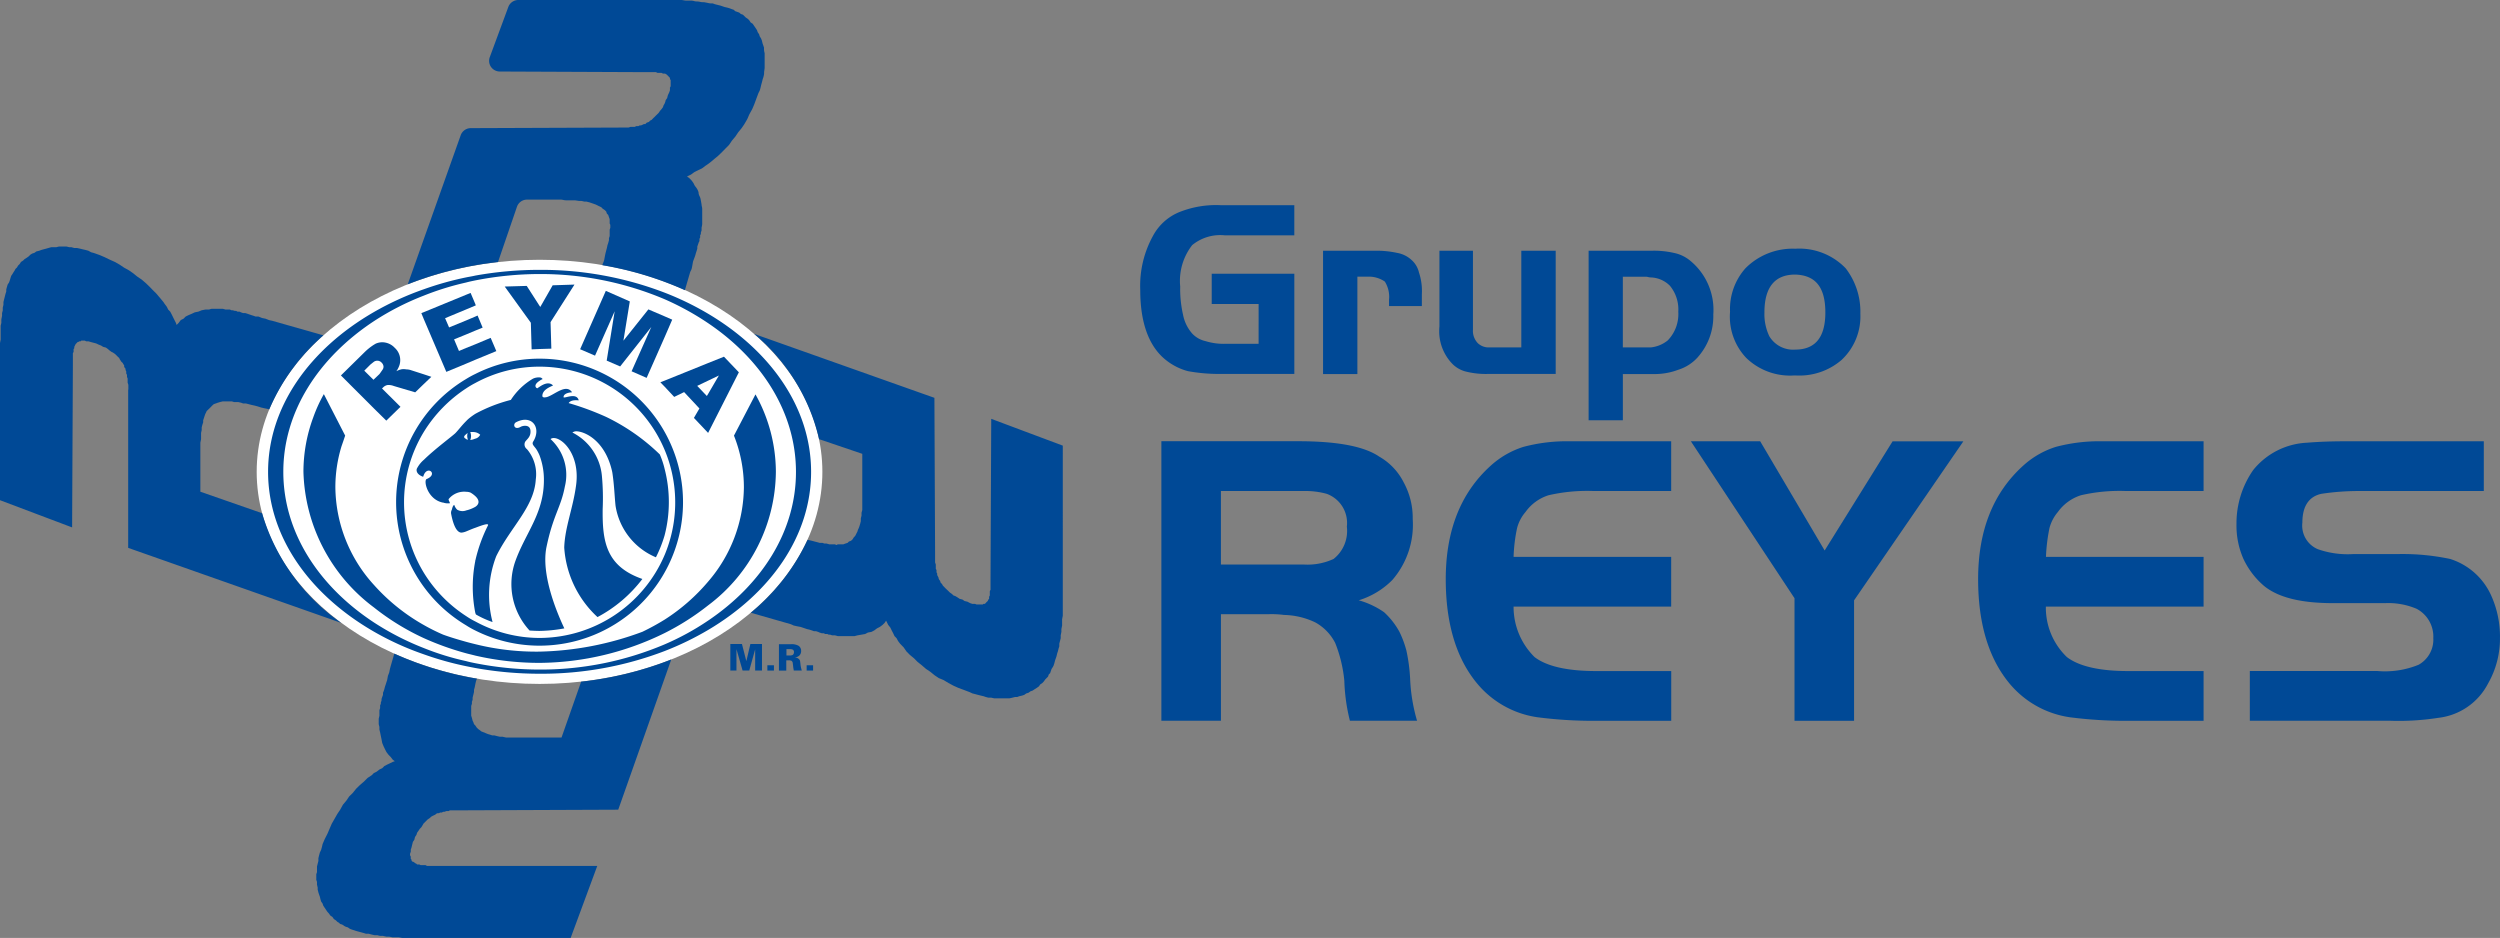 <svg id="Capa_2" data-name="Capa 2" xmlns="http://www.w3.org/2000/svg" width="204.383" height="76.677" viewBox="0 0 204.383 76.677">
  <rect x="0" y="0" width="204.383" height="76.677" fill="#808080" stroke="none"/>
  <g id="Layer_1" data-name="Layer 1" transform="translate(0 0)">
    <path id="Trazado_28" data-name="Trazado 28" d="M455.525,94.837a14.116,14.116,0,0,0,2.52.229h6.182V86.872h-6.754v2.477h3.833V92.6h-2.634a5.051,5.051,0,0,1-1.719-.221,2.1,2.1,0,0,1-1.079-.619,3.254,3.254,0,0,1-.749-1.55,9.472,9.472,0,0,1-.229-2.291,4.772,4.772,0,0,1,.978-3.383,3.608,3.608,0,0,1,2.683-.8h5.668V81.27h-6.008a8.086,8.086,0,0,0-3.435.582,4.289,4.289,0,0,0-2.12,1.942,8.445,8.445,0,0,0-1.032,4.413c0,2.741.737,4.69,2.171,5.779A4.892,4.892,0,0,0,455.525,94.837Z" transform="translate(-358.411 -64.495)" fill="#004996"/>
    <path id="Trazado_29" data-name="Trazado 29" d="M686.561,107.443a5.143,5.143,0,0,0,3.949,1.435h.058a5.285,5.285,0,0,0,3.783-1.261,4.866,4.866,0,0,0,1.542-3.783,5.8,5.8,0,0,0-1.2-3.715,5.262,5.262,0,0,0-4.128-1.6,5.437,5.437,0,0,0-4.068,1.6,5.023,5.023,0,0,0-1.257,3.554A4.9,4.9,0,0,0,686.561,107.443Zm4.006-6.811c1.662.052,2.464,1.032,2.464,3.1,0,2-.8,3.034-2.464,3.034a2.263,2.263,0,0,1-2.116-1.092,4.2,4.2,0,0,1-.4-1.942C688.049,101.661,688.906,100.632,690.567,100.632Z" transform="translate(-543.803 -78.185)" fill="#004996"/>
    <path id="Trazado_30" data-name="Trazado 30" d="M639.414,104.512a5.193,5.193,0,0,0-1.835-4.353,3.026,3.026,0,0,0-1.377-.679,7.408,7.408,0,0,0-1.891-.178H629.22v13.86h2.8v-3.781h2.464a5.441,5.441,0,0,0,2.064-.349,3.558,3.558,0,0,0,1.548-.972A5.051,5.051,0,0,0,639.414,104.512Zm-3.728,2.122a2.632,2.632,0,0,1-1.375.57h-2.293v-5.779h1.9c.116,0,.227.058.4.058a2.313,2.313,0,0,1,1.548.679,3.04,3.04,0,0,1,.685,2.124A3.08,3.08,0,0,1,635.687,106.634Z" transform="translate(-499.346 -78.802)" fill="#004996"/>
    <path id="Trazado_31" data-name="Trazado 31" d="M531.248,100.041a2.307,2.307,0,0,0-1.141-.559,7.936,7.936,0,0,0-1.948-.178H524.03v10.079h2.807v-7.959h.8a2.3,2.3,0,0,1,1.445.4,2.354,2.354,0,0,1,.343,1.492v.508h2.683v-.97a4.727,4.727,0,0,0-.235-1.771,1.959,1.959,0,0,0-.623-1.04Z" transform="translate(-415.867 -78.803)" fill="#004996"/>
    <path id="Trazado_32" data-name="Trazado 32" d="M571.214,108.594a2.38,2.38,0,0,0,1.146.619,6.811,6.811,0,0,0,1.775.178h5.5V99.32h-2.811v7.9h-2.578a1.286,1.286,0,0,1-.976-.343,1.445,1.445,0,0,1-.4-1.092V99.32H570.13v6.192A3.843,3.843,0,0,0,571.214,108.594Z" transform="translate(-452.452 -78.82)" fill="#004996"/>
    <path id="Trazado_33" data-name="Trazado 33" d="M906.631,187.321a5.485,5.485,0,0,0-3.325-2.921,18.855,18.855,0,0,0-4.233-.4h-3.666a7.373,7.373,0,0,1-2.923-.4,2.093,2.093,0,0,1-1.257-2.18c0-1.309.516-2.116,1.55-2.345a20.577,20.577,0,0,1,3.028-.229h10.254V174.78h-11.34c-1.373,0-2.4.058-3.1.116a6.007,6.007,0,0,0-4.411,2.233,7.606,7.606,0,0,0-1.368,4.409,6.735,6.735,0,0,0,.57,2.863,6.56,6.56,0,0,0,1.713,2.229c1.154.921,2.985,1.383,5.618,1.383h4.238a5.933,5.933,0,0,1,2.578.458,2.564,2.564,0,0,1,1.373,2.4,2.349,2.349,0,0,1-1.2,2.178,7.261,7.261,0,0,1-3.375.512H886.931v4.068h11.513a20.864,20.864,0,0,0,3.889-.239,5.24,5.24,0,0,0,4.07-2.8,7.387,7.387,0,0,0,.978-3.715,8.182,8.182,0,0,0-.751-3.558Z" transform="translate(-703 -138.704)" fill="#004996"/>
    <path id="Trazado_34" data-name="Trazado 34" d="M789.851,175.226a7.177,7.177,0,0,0-2.683,1.55c-2.46,2.231-3.668,5.323-3.668,9.272,0,3.612.859,6.475,2.578,8.537a7.879,7.879,0,0,0,4.931,2.747,35.139,35.139,0,0,0,4.566.289h6.357v-4.068H795.74c-2.347,0-4.01-.4-4.981-1.141a5.591,5.591,0,0,1-1.721-4.128h12.894v-4.064H789.046a14.551,14.551,0,0,1,.285-2.351,3.331,3.331,0,0,1,.685-1.315,3.7,3.7,0,0,1,1.893-1.375,14,14,0,0,1,3.668-.345h6.355v-4.066H793.69a13.848,13.848,0,0,0-3.839.458Z" transform="translate(-621.782 -138.692)" fill="#004996"/>
    <path id="Trazado_35" data-name="Trazado 35" d="M579,175.226a7.21,7.21,0,0,0-2.683,1.55c-2.462,2.231-3.662,5.323-3.662,9.272,0,3.612.857,6.475,2.578,8.537a7.85,7.85,0,0,0,4.923,2.745,35.189,35.189,0,0,0,4.582.291h6.351v-4.068h-6.13c-2.411,0-4.068-.4-5.04-1.141a5.759,5.759,0,0,1-1.719-4.128h12.884v-4.064H578.2a13.246,13.246,0,0,1,.285-2.351,3.259,3.259,0,0,1,.687-1.315,3.666,3.666,0,0,1,1.891-1.375,14.02,14.02,0,0,1,3.67-.345h6.351v-4.066h-8.244A13.829,13.829,0,0,0,579,175.226Z" transform="translate(-454.46 -138.692)" fill="#004996"/>
    <path id="Trazado_36" data-name="Trazado 36" d="M480.034,191.9a8.3,8.3,0,0,0-.572-1.544,6.165,6.165,0,0,0-1.261-1.606,6.875,6.875,0,0,0-2.064-.97,6.587,6.587,0,0,0,2.749-1.664,6.9,6.9,0,0,0,1.662-4.983,6.046,6.046,0,0,0-.733-2.983,5.045,5.045,0,0,0-2.006-2.118c-1.255-.857-3.49-1.257-6.636-1.257H460v22.853h4.869v-8.712h3.9a7.794,7.794,0,0,1,1.257.062,6.19,6.19,0,0,1,2.576.619,3.982,3.982,0,0,1,1.606,1.664,11.131,11.131,0,0,1,.749,3.1,15.22,15.22,0,0,0,.456,3.267h5.49a14.23,14.23,0,0,1-.566-3.439A14.261,14.261,0,0,0,480.034,191.9Zm-5.955-7.5a5.085,5.085,0,0,1-2.4.458h-6.811v-6.013h6.811a6.588,6.588,0,0,1,1.833.229,2.532,2.532,0,0,1,1.651,2.683A2.916,2.916,0,0,1,474.079,184.4Z" transform="translate(-365.054 -138.704)" fill="#004996"/>
    <path id="Trazado_37" data-name="Trazado 37" d="M680.657,183.709l-5.27-8.929H669.72l8.473,12.832v10.021h4.869v-9.85l8.935-13h-5.786Z" transform="translate(-531.486 -138.704)" fill="#004996"/>
    <path id="Trazado_38" data-name="Trazado 38" d="M310.254,256.552a.305.305,0,0,0-.149-.233.413.413,0,0,0-.272-.087v-.01a.619.619,0,0,0,.372-.171.514.514,0,0,0,.13-.367.487.487,0,0,0-.206-.413,1.125,1.125,0,0,0-.619-.132h-.989v2.157h.6v-.84h.246a.122.122,0,0,1,.062.012.19.19,0,0,1,.138.045.279.279,0,0,1,.085.171c0,.039.017.124.029.258s.039.244.052.353h.656a3.279,3.279,0,0,1-.1-.433,2.875,2.875,0,0,0-.037-.31Zm-.588-.547a.454.454,0,0,1-.223.056h-.308v-.52h.31a.493.493,0,0,1,.223.052.229.229,0,0,1,.081.206.26.26,0,0,1-.083.2Z" transform="translate(-244.84 -202.474)" fill="#004996"/>
    <rect id="Rectángulo_37" data-name="Rectángulo 37" width="0.526" height="0.433" transform="translate(65.946 54.388)" fill="#004996"/>
    <path id="Trazado_39" data-name="Trazado 39" d="M290.579,256.479l-.359-1.4h-.949v2.171h.5V255.5l.5,1.748h.547l.481-1.73v1.73h.559V255.08h-.949Z" transform="translate(-229.563 -202.43)" fill="#004996"/>
    <rect id="Rectángulo_38" data-name="Rectángulo 38" width="0.537" height="0.433" transform="translate(62.735 54.388)" fill="#004996"/>
    <path id="Trazado_40" data-name="Trazado 40" d="M124.8,137.566c12.741,0,23.117-7.781,23.117-17.338S137.531,102.89,124.8,102.89s-23.13,7.786-23.13,17.338,10.395,17.338,23.13,17.338" transform="translate(-80.685 -81.653)" fill="#fff" fill-rule="evenodd"/>
    <path id="Trazado_41" data-name="Trazado 41" d="M132.99,275.094v-.169l.058-.167.056-.235.058-.229.116-.169.056-.229.116-.171.056-.177.12-.171.109-.159.12-.122.109-.178.062-.114.109-.109.12-.12.107-.107.171-.114.122-.116.114-.064.114-.054.116-.054.056-.062.116-.052h.114l.114-.058h.132l.107-.058h.1l.175-.062h.171l.109-.058h.989l12.768-.052,4.335-12.279a28.647,28.647,0,0,1-7.367,1.812l-1.606,4.57h-4.524l-.291-.064h-.219l-.229-.052-.227-.058h-.171l-.178-.06-.167-.047-.175-.068-.109-.052-.171-.062-.12-.052-.058-.058-.165-.116-.12-.114-.114-.171-.116-.12-.058-.171-.056-.109-.058-.233-.058-.178v-.8l.058-.173v-.163l.058-.169v-.173l.056-.229.058-.233v-.177l.062-.223.054-.287.056-.233.072-.169a27.735,27.735,0,0,1-6.762-2.045l-.293,1.016-.062.229-.058.291-.107.281-.064.343-.058.177-.052.169-.062.173-.058.227-.058.171-.05.122v.169l-.064.173-.056.163v.124l-.058.169v.107l-.058.12v.229l-.058.171v.452l-.056.241v.45l.056.229v.213l.058.235.058.285.058.281.056.293.114.279.116.242.114.221.173.229.175.177.171.221.167.122-.167.056-.233.116-.229.107-.229.12-.171.173-.229.107-.227.177-.233.116-.167.171-.343.227-.291.291-.347.3-.293.287-.285.353-.287.281-.227.336-.287.343-.227.413-.229.339-.227.4-.229.4-.178.413-.171.4-.229.452-.171.4-.052.229-.064.231-.107.231-.064.231-.056.227v.227l-.058.225-.056.227v.464l-.058.171v.458l.058.169v.229l.056.233v.167l.058.233.056.171.064.178.052.223.056.175.116.167.056.171.116.171.114.173.116.171.114.118.114.167.171.116.122.175.165.107.12.12.114.066.116.107.171.052.171.118.114.058.171.052.171.12.171.064.171.052.171.058.229.062.171.047.229.062.171.056h.229l.233.064.229.052h.229l.227.058h.235l.279.062h.229l.291.058h.514l.285.05h13.751l2.176-5.889h-13.92l-.114-.064h-.4l-.12-.058H133.5l-.056-.062-.116-.052-.056-.058-.116-.064H133.1l-.056-.105v-.058l-.058-.064V275.5l-.058-.109v-.122Z" transform="translate(-99.406 -205.47)" fill="#004996"/>
    <path id="Trazado_42" data-name="Trazado 42" d="M10.479,109.337v12.948L27.9,128.421a16.678,16.678,0,0,1-6.473-8.968l-5.047-1.759v-4.008l.058-.287v-.516l.052-.227v-.227l.062-.231.058-.169v-.173l.058-.178.056-.171.058-.169.058-.109.052-.122.062-.062.171-.165.116-.116.114-.118.12-.109.165-.058.171-.062.171-.052.229-.056h.743l.178.056h.343l.229.052.169.062H20.1l.229.058.235.062.223.047.233.06.343.109.287.064.285.058.078.029a16.719,16.719,0,0,1,4.423-6.054l-4.159-1.187-.285-.062-.287-.114-.285-.058-.287-.116H20.9l-.171-.062-.165-.052-.171-.058-.178-.062-.171-.052h-.173l-.169-.058-.116-.058h-.171l-.114-.062H19.2l-.171-.052h-.114l-.114-.056h-.355l-.233-.064h-.919l-.219.064h-.291l-.291.056-.281.114-.291.058-.229.109-.285.12-.229.114-.171.173-.227.114-.173.229-.169.171-.058-.171-.116-.229-.114-.229-.111-.229-.122-.229-.165-.169-.114-.229-.171-.229-.116-.171-.285-.343-.291-.343-.287-.285-.285-.293-.291-.279-.339-.291-.343-.229-.347-.281-.343-.239-.4-.221-.345-.233-.4-.229-.4-.178-.462-.223-.4-.169-.452-.161-.233-.062-.221-.124-.237-.066-.227-.05-.235-.058L6.3,97.77H6.072l-.233-.064H5.668l-.229-.056H4.82l-.229.056H4.182l-.227.064-.178.052-.223.058-.178.05-.171.064-.229.056-.171.12-.171.052-.171.109-.114.12-.171.122-.171.107-.116.114-.178.116-.107.171-.12.116-.109.175-.114.107-.058.116-.114.178-.064.107-.114.171-.058.182-.052.175-.062.175-.116.173-.05.169-.064.229v.171l-.058.178-.056.223-.058.229-.058.233v.229l-.056.227v.229l-.058.217v.223l-.058.293v.287l-.056.229v1.137l-.058.3v12.828l5.9,2.227.062-13.21v-1.032l.058-.107v-.231l.056-.062v-.12l.054-.107.062-.124.052-.05.056-.058.064-.062h.056l.058-.052h.114l.058-.056h.287l.114.056h.18l.171.052.229.062.227.058.235.109.171.064.167.107.233.062.165.12.12.107.171.124.109.05.178.12.114.109.116.118.114.109.056.116.116.178.114.107.058.116.058.058v.12l.056.114.058.056v.109l.058.12v.171l.062.109v.175l.052.116v.343l.058.178v.4Z" transform="translate(0 -77.495)" fill="#004996"/>
    <path id="Trazado_43" data-name="Trazado 43" d="M184.886,155.777a16.628,16.628,0,0,0-4.388-3.069,22.893,22.893,0,0,0-3.067-1.131c.114-.153.3-.268.826-.223-.173-.66-1.1-.159-1.238-.246-.023-.206.206-.382.694-.413-.493-.739-1.424.206-2.064.392-.114.023-.365.076-.365-.1,0-.514.679-.749.873-.85-.343-.349-.826-.08-1.09.1-.093.058-.161.107-.19.13-.1,0-.382-.256.19-.619a1.059,1.059,0,0,1,.239-.132.289.289,0,0,0-.239-.136,1.127,1.127,0,0,0-.549.1,5.477,5.477,0,0,0-1.81,1.738,12.552,12.552,0,0,0-2.89,1.129,4.954,4.954,0,0,0-.479.341,2.229,2.229,0,0,0-.275.252c-.367.363-.663.764-.885.989s-1.7,1.317-2.572,2.176a2.382,2.382,0,0,0-.588.743s-.159.413.52.656a1.54,1.54,0,0,1,.068-.188c.349-.743,1.154,0,.206.376-.246.149.074,1.6,1.251,1.9.023.017.122.017.155.033a1.137,1.137,0,0,0,.514.037c-.017-.07-.136-.281-.114-.332a1.627,1.627,0,0,1,1.445-.6.921.921,0,0,1,.353.068,2.4,2.4,0,0,1,.4.3c.349.332.31.642,0,.852a2.71,2.71,0,0,1-.753.3.852.852,0,0,1-.749-.062.9.9,0,0,1-.233-.388c-.1.039-.155.206-.2.4a.5.5,0,0,0-.056.336c.149.782.413,1.532.85,1.532a1.352,1.352,0,0,0,.384-.1c.206-.081.473-.206.753-.3.549-.206,1.079-.4,1.032-.206a12.532,12.532,0,0,0-1.032,2.857.159.159,0,0,0-.017.087,10.961,10.961,0,0,0,0,4.194.793.793,0,0,0,.058.161,7.823,7.823,0,0,0,1.358.619,8.823,8.823,0,0,1,.3-5.383c1.179-2.394,3.1-4.01,3.234-6.279a3.156,3.156,0,0,0-.724-2.477.472.472,0,0,1-.144-.6c.149-.215.481-.413.433-.923s-.619-.4-.8-.3c-.514.3-.675-.206-.382-.372,1.29-.675,2.1.44,1.416,1.56-.175.262.1.384.3.731a3.564,3.564,0,0,1,.206.413,5.619,5.619,0,0,1,.359,2.025,7.1,7.1,0,0,1-.359,2.237c-.491,1.515-1.373,2.737-1.961,4.347a5.593,5.593,0,0,0,1.15,5.713c.252.014.53.031.811.031a12.066,12.066,0,0,0,2.029-.206c-.7-1.486-1.909-4.491-1.457-6.661.547-2.623,1.177-3.218,1.5-4.937a3.966,3.966,0,0,0-1.172-3.88c.584-.462,2.5,1,2.081,3.841-.256,1.858-.908,3.387-.96,5.026a8.473,8.473,0,0,0,2.72,5.686,11.179,11.179,0,0,0,3.668-3.115c-2.966-1.032-3.28-3.051-3.245-5.73a19.707,19.707,0,0,0-.064-2.7,4.419,4.419,0,0,0-2.411-3.542.553.553,0,0,1,.369-.1c.772.054,2.361.869,2.89,3.34.159,1,.188,2.017.268,2.747a5.478,5.478,0,0,0,3.3,4.213,10.443,10.443,0,0,0,.712-1.8,10.843,10.843,0,0,0,0-5.428A6.986,6.986,0,0,0,184.886,155.777Zm-15.837-1.269c-.235-.114-.19-.227,0-.382a.732.732,0,0,1,.13-.1.77.77,0,0,0,.025.547c-.074-.019-.122-.025-.155-.06Zm.753-.029a1.3,1.3,0,0,1-.413.116.844.844,0,0,0,0-.646,1.428,1.428,0,0,1,.413.012.844.844,0,0,1,.4.206.619.619,0,0,1-.4.32Z" transform="translate(-130.944 -118.624)" fill="#004996"/>
    <path id="Trazado_44" data-name="Trazado 44" d="M261.56,143.373l.359.369.772.826.811-.394,1.251,1.338-.45.772,1.16,1.226,2.514-4.954-1.218-1.276-1.3.522-3.544,1.432Zm3.9-.132.885-.425-.885,1.515-.1.161-.788-.826Z" transform="translate(-207.573 -112.119)" fill="#004996"/>
    <path id="Trazado_45" data-name="Trazado 45" d="M138.755,141.951l1.16-1.131-1.509-1.5.107-.1a.658.658,0,0,1,.359-.182,1.216,1.216,0,0,1,.5.081l1.748.518.7-.679.619-.59-.619-.206-1.032-.332a1.185,1.185,0,0,0-.39-.068,1.239,1.239,0,0,0-.382-.012,1.587,1.587,0,0,0-.438.161,1.857,1.857,0,0,0,.268-.543,1.356,1.356,0,0,0-.4-1.371,1.406,1.406,0,0,0-.77-.429,1.308,1.308,0,0,0-.807.1c-.033.029-.091.052-.13.08a4.529,4.529,0,0,0-.772.619l-1.92,1.889,2.683,2.683Zm-1.8-4.085.5-.5c.107-.085.206-.165.281-.223a.47.47,0,0,1,.25-.091.481.481,0,0,1,.39.159.506.506,0,0,1,.149.281.413.413,0,0,1-.08.3c-.12.173-.206.3-.252.355l-.456.433-.029.031Z" transform="translate(-107.175 -107.562)" fill="#004996"/>
    <path id="Trazado_46" data-name="Trazado 46" d="M168.931,122.466l1.616-.669.753-.32,1.719-.708-.462-1.084-1.257.528-.753.3-.582.246-.4-.949.982-.4.753-.316.6-.244-.413-.989-.188.085-.753.32-1.389.568-.326-.755,1.715-.714.753-.316.041-.014-.041-.12-.382-.9-.372.149-3.457,1.422-.2.08.2.485Z" transform="translate(-132.443 -92.065)" fill="#004996"/>
    <path id="Trazado_47" data-name="Trazado 47" d="M157.129,156.115l-1.759,3.371a11.433,11.433,0,0,1,.811,4.223,11.951,11.951,0,0,1-2.925,7.713,15.732,15.732,0,0,1-3.544,3.1,19.429,19.429,0,0,1-1.827,1,25.508,25.508,0,0,1-8.4,1.622,20.623,20.623,0,0,1-5.257-.607c-.252-.062-.5-.124-.753-.194-.6-.169-1.238-.353-1.884-.588a15.726,15.726,0,0,1-1.573-.784,15.939,15.939,0,0,1-4.085-3.284,12.007,12.007,0,0,1-3.15-7.982,11.435,11.435,0,0,1,.51-3.371c.039-.1.252-.731.291-.85l-1.742-3.391a12.016,12.016,0,0,0-.869,1.909,12.8,12.8,0,0,0-.8,4.436,14.3,14.3,0,0,0,5.759,11.09,19.925,19.925,0,0,0,4.085,2.514,23.223,23.223,0,0,0,3.457,1.238c.25.068.5.122.753.19a23.305,23.305,0,0,0,5.257.594h.023a23.464,23.464,0,0,0,10.209-2.444,20.6,20.6,0,0,0,3.544-2.26,13.78,13.78,0,0,0,5.536-10.919A13.051,13.051,0,0,0,157.129,156.115Z" transform="translate(-95.366 -123.872)" fill="#004996"/>
    <path id="Trazado_48" data-name="Trazado 48" d="M168.621,142.06a11.644,11.644,0,0,0-5.257,1.251,7.87,7.87,0,0,0-.753.413,11.718,11.718,0,0,0,0,20.135,7.083,7.083,0,0,0,.753.425,11.732,11.732,0,1,0,5.257-22.224Zm10.232,16.021a11.146,11.146,0,0,1-10.232,6.811,11.008,11.008,0,0,1-5.257-1.348,6.214,6.214,0,0,1-.753-.44,11.181,11.181,0,0,1-3.457-3.544,11.057,11.057,0,0,1,0-11.511,11.352,11.352,0,0,1,3.457-3.554,7.55,7.55,0,0,1,.753-.446,10.927,10.927,0,0,1,5.257-1.335,11.1,11.1,0,0,1,10.232,15.369Z" transform="translate(-124.506 -112.738)" fill="#004996"/>
    <path id="Trazado_49" data-name="Trazado 49" d="M142.162,110.466a23.961,23.961,0,0,0-3.544-1.719,28.185,28.185,0,0,0-10.232-1.868,29.707,29.707,0,0,0-5.26.469c-.249.061-.5.095-.751.148a25.841,25.841,0,0,0-3.457.97,24.241,24.241,0,0,0-4.085,1.868c-5.257,3.036-8.644,7.761-8.644,13.061s3.387,10.023,8.644,13.057a23.608,23.608,0,0,0,4.085,1.858,25.84,25.84,0,0,0,3.457.97c.25.052.5.1.753.149a29.7,29.7,0,0,0,5.257.469,28.184,28.184,0,0,0,10.232-1.858,24.376,24.376,0,0,0,3.544-1.719c5.125-3.034,8.421-7.7,8.421-12.925S147.287,113.508,142.162,110.466Zm0,25.089a21.434,21.434,0,0,1-3.544,1.938,25.945,25.945,0,0,1-10.232,2.064,27.189,27.189,0,0,1-5.257-.52c-.252-.05-.5-.1-.753-.171a21.849,21.849,0,0,1-3.457-1.067,22.378,22.378,0,0,1-4.085-2.1c-4.52-2.97-7.4-7.381-7.4-12.308s2.89-9.336,7.4-12.312a21.983,21.983,0,0,1,4.085-2.093,22.521,22.521,0,0,1,3.457-1.071c.25-.07.5-.12.753-.173a27.353,27.353,0,0,1,5.257-.52,26.019,26.019,0,0,1,10.232,2.064,22.556,22.556,0,0,1,3.544,1.951c4.4,2.97,7.183,7.319,7.183,12.163S146.567,132.584,142.162,135.555Z" transform="translate(-84.272 -84.818)" fill="#004996"/>
    <path id="Trazado_50" data-name="Trazado 50" d="M232.627,116.878l-.652,4.035,1.1.475,2.547-3.224-1.612,3.62,1.23.539,1.478-3.344.613-1.416-.613-.268-1.335-.572-2.041,2.559.522-3.21-1.961-.863-2.1,4.772,1.218.524Z" transform="translate(-182.376 -91.43)" fill="#004996"/>
    <path id="Trazado_51" data-name="Trazado 51" d="M202.094,118.016l.652-.029.96-.029-.064-2.171,1.955-3.067-1.783.058-1.011,1.769-.056-.078-1.053-1.641-1.8.052,2.136,2.96Z" transform="translate(-158.632 -89.454)" fill="#004996"/>
    <path id="Trazado_52" data-name="Trazado 52" d="M168.879,21.425l1.548-4.516a.871.871,0,0,1,.826-.59h2.735a.826.826,0,0,1,.173.017l.107.023a.986.986,0,0,0,.173.017h.665a.886.886,0,0,1,.206.025h.029a.886.886,0,0,0,.206.025h.07a.838.838,0,0,1,.206.027l.124.031h.171l.227.056.171.058.171.058.173.062.114.052.114.062.116.052.12.058.109.114.171.116.118.114.058.175.109.109.062.184.058.161v.357l.052.107v.235l-.052.169v.52l-.058.167v.171l-.062.229-.058.169-.052.241-.058.223-.054.206a.316.316,0,0,1-.014.06l-.05.256-.035.192a.9.9,0,0,1-.054.18l-.05.118a.923.923,0,0,0-.052.167,27.809,27.809,0,0,1,6.745,2.041l.413-1.412a.756.756,0,0,1,.06-.153l.025-.05a.871.871,0,0,0,.08-.237l.029-.159.047-.262a.847.847,0,0,1,.045-.161l.078-.206L185,20.9l.062-.221.058-.178.052-.171V20.16l.062-.178.058-.171.056-.109V19.53l.058-.12v-.173l.058-.107v-.12l.058-.173v-.227l.031-.14a.973.973,0,0,0,.021-.19V17.1a.876.876,0,0,0-.023-.194l-.025-.105V16.75l-.054-.318-.035-.173a.826.826,0,0,0-.072-.206l-.012-.025a.825.825,0,0,1-.074-.217v-.058a.932.932,0,0,0-.076-.221l-.025-.047a1.033,1.033,0,0,0-.089-.142l-.068-.087a.841.841,0,0,1-.1-.159l-.031-.066a.825.825,0,0,0-.091-.147l-.076-.105a1.129,1.129,0,0,0-.093-.105l-.126-.122-.173-.114.12-.068.145-.068a.962.962,0,0,0,.159-.1l.085-.066a.948.948,0,0,1,.136-.087l.163-.083.227-.109.142-.068a.88.88,0,0,0,.155-.1l.161-.126.165-.109.206-.151.052-.041.318-.268.254-.206.06-.054.264-.252.336-.343.229-.229a.84.84,0,0,0,.109-.134l.155-.231c.017-.027.037-.052.056-.076l.225-.268a.677.677,0,0,0,.058-.076l.178-.268c.017-.025.033-.047.052-.07l.233-.285.047-.062.19-.279.031-.052.192-.33a.657.657,0,0,0,.047-.093l.134-.312c.012-.025.025-.052.039-.076l.186-.336c.014-.025.027-.052.039-.078l.144-.339.017-.043.157-.429.155-.413c.012-.031.025-.06.039-.091l.054-.105a.764.764,0,0,0,.062-.161l.039-.147.052-.223.064-.227.056-.229.058-.171.031-.126a.888.888,0,0,0,.027-.206V5.946a.873.873,0,0,1,.021-.194V5.717a.875.875,0,0,0,.023-.194V4.355l-.033-.144a.929.929,0,0,1-.019-.186V3.891l-.058-.171-.058-.167-.056-.233-.064-.165-.114-.184-.052-.171-.114-.171-.058-.165-.114-.173-.116-.169-.12-.178-.171-.114-.107-.167-.122-.12-.171-.116-.114-.114L188.9,1.2l-.173-.058-.12-.109L188.436.97l-.171-.058L188.151.8,187.98.743l-.163-.064-.171-.05L187.4.572l-.171-.058-.171-.058L186.832.4l-.227-.058-.171-.064H186.3a.851.851,0,0,1-.19-.021l-.14-.031-.118-.021a.825.825,0,0,0-.206-.027h-.035a.941.941,0,0,1-.169-.017l-.118-.025a.923.923,0,0,0-.169-.017h-.031a.867.867,0,0,1-.237-.039.894.894,0,0,0-.233-.031h-.376a.787.787,0,0,1-.155-.014L183.99.014A.787.787,0,0,0,183.835,0H170.549a.875.875,0,0,0-.826.568l-1.515,4.1a.873.873,0,0,0,.813,1.179l11.92.052h.857l.114.058h.332l.12.058h.171l.109.062.062.052.058.058.058.058.052.062.062.052v.12l.058.052v.52l-.058.107v.229l-.062.171-.07.147a.85.85,0,0,0-.062.171l-.035.144-.12.167-.017.078a.881.881,0,0,1-.122.291l-.027.041-.058.171-.12.161-.107.12-.12.178-.116.114-.114.109-.116.118-.114.109-.114.12-.116.058-.114.116-.171.056-.058.054-.056.062h-.116l-.114.056-.12.052h-.109l-.12.062h-.173l-.109.058h-.347l-.173.058h-.733l-12.157.047a.875.875,0,0,0-.826.58L161.5,23.243a28.573,28.573,0,0,1,7.379-1.818Z" transform="translate(-128.166 0)" fill="#004996"/>
    <path id="Trazado_53" data-name="Trazado 53" d="M317.044,139.186l-.058,13.113v.863l-.058.109v.353l-.058.109v.171l-.062.058-.052.12-.058.052-.062.062-.052.058-.058.058h-.12l-.052.05h-.52l-.113-.05h-.229l-.171-.058-.227-.12-.229-.052-.171-.12-.229-.058-.171-.114-.178-.109-.165-.058-.12-.12-.167-.114-.12-.12-.114-.109-.116-.107-.114-.12-.114-.116-.058-.116-.114-.111-.058-.173-.056-.058-.058-.118v-.052l-.058-.12-.058-.109v-.122l-.056-.107v-.171l-.058-.122V151.1l-.058-.171v-.687l-.056-12.774-14.741-5.226a15.832,15.832,0,0,1,5.311,8.605l3.534,1.2v4.59l-.062.227v.231l-.058.233v.229l-.058.227-.052.173-.062.169-.058.12-.052.167-.062.114-.058.12-.058.109-.114.12-.107.171-.122.109-.171.062-.107.107-.184.058-.165.064H304.5l-.116.058-.114-.058h-.458l-.227-.064h-.177l-.173-.058h-.227l-.171-.05-.229-.058-.227-.062-.235-.052-.118-.025a17.084,17.084,0,0,1-4.64,5.961l3.272.937.235.107.285.064.281.052.343.116.177.06.221.052.18.058.171.064h.171l.169.056.116.052.178.058h.165l.114.062h.178l.109.052h.113l.178.058h.229l.229.062h1.371l.233-.062.339-.058.291-.052.227-.12.287-.052.229-.12.227-.169.229-.116.227-.169.173-.173.113-.171.058.114.114.231.178.225.109.229.12.229.109.233.169.173.12.227.171.227.287.293.223.326.285.289.343.283.287.291.349.279.347.3.343.227.345.281.343.233.4.165.4.241.413.221.4.18.458.169.458.173.227.107.229.058.229.062.229.058.227.052.177.062.223.058h.235l.227.052h1.257l.235-.052.229-.058h.169l.171-.062.229-.052.171-.058.171-.12.177-.052.165-.12.171-.058.171-.114.171-.107.173-.122.12-.169.165-.109.113-.12.122-.171.114-.116.114-.114.058-.173.114-.114.058-.171.058-.169.114-.173.058-.12.056-.173.058-.227.058-.169.058-.167.056-.235.06-.18.058-.231.056-.169v-.219l.058-.227.058-.227v-.235l.056-.281v-.229l.058-.291v-.508l.056-.291V141.378Z" transform="translate(-236.007 -104.945)" fill="#004996"/>
  </g>
</svg>
